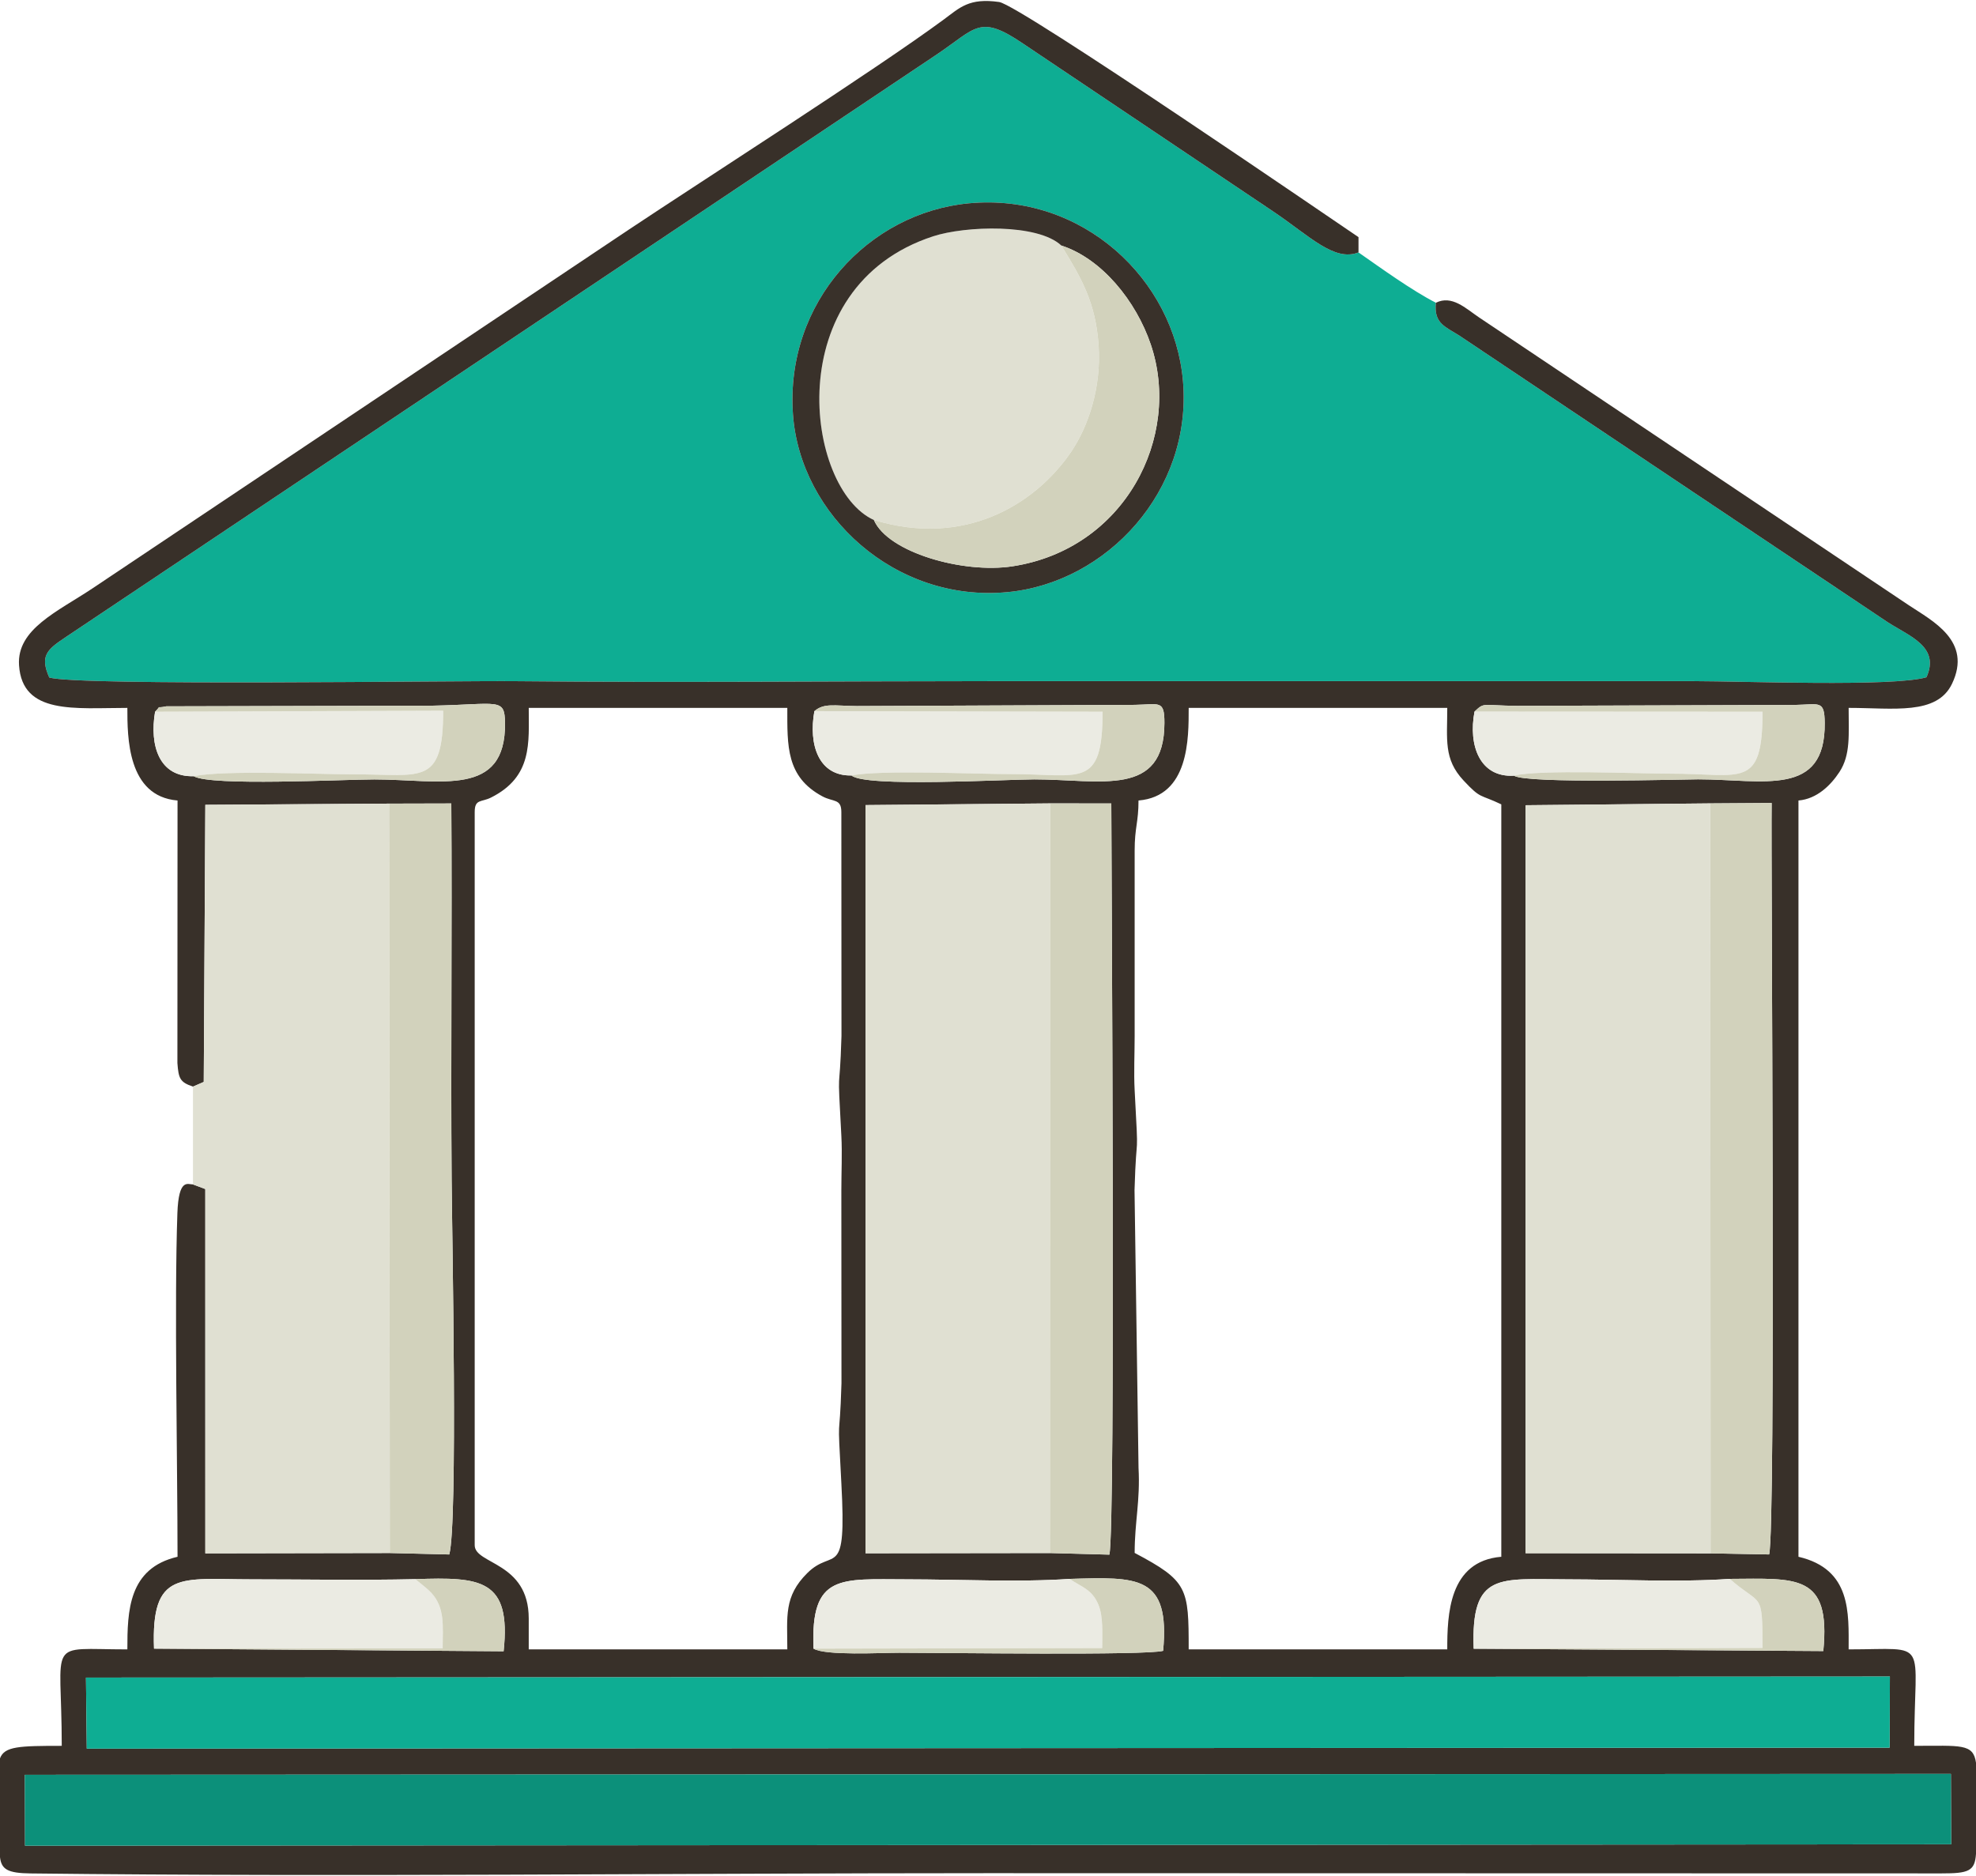 <svg xmlns="http://www.w3.org/2000/svg" width="357" height="339" viewBox="0 0 1611019 1528194" shape-rendering="geometricPrecision" text-rendering="geometricPrecision" image-rendering="optimizeQuality" fill-rule="evenodd" clip-rule="evenodd"><defs><style>.fil0{fill:#0ead93}.fil4{fill:#d2d2bc}.fil2{fill:#e0e0d2}</style></defs><g id="Layer_x0020_1"><path class="fil0" d="M646520 337336c-6632-91631 61765-164702 143456-172338 92572-8656 167437 61991 174496 145016 7601 89358-62071 164516-143285 172071-91562 8519-168748-62925-174667-144749zm524151-91250c-19718-10118-44658-28165-63096-41046-19920 7845-40109-13628-70026-33721L834270 34870c-35804-24319-38134-13028-70681 8854L52848 519247c-14717 9811-20370 15023-12694 32456 24999 7069 327695 2466 381478 2994 127929 1256 255930-18 383876-37h575812c39140 0 162022 4795 189320-3168 11123-24684-13333-33237-31405-44777l-348737-233374c-11684-7658-21710-9980-19828-27255h1z"/><path d="M20228 1446489l1570333-720 249 57399-1570403 1157-177-57836h-2zm1590791-9818v74320c-939 14041-5959 15950-28137 15911l-777373-182c-254454 0-527365 3170-780549 212-18719-218-23782-3301-24960-13214v-80639c3670-9851 15692-10194 50346-10194 0-88781-13733-78661 53490-78661 0-31261 816-66177 40904-75518 0-75068-2701-207734-124-280171 1033-28998 8595-23384 12710-23474l10049 3763 14 297093 150444-274 48434 1187c7093-24460 2277-261582 1941-306483-760-101858 450-203801-253-305944l-50670 125-149886 980-1286 225988-8787 3796c-10580-3591-11755-6522-12694-19245l107-214062c-40965-3408-40904-51797-40904-75515-42781 0-85663 5803-88322-34797-1930-29500 31394-43670 60001-62745l437367-292626c60172-40118 201358-130430 256660-171264 13017-9614 20452-17705 45065-14206 16766 2387 280694 183544 292968 191762v12448c-19920 7844-40109-13629-70026-33721L834269 34871c-35804-24319-38134-13028-70682 8854L52847 519248c-14717 9811-20371 15024-12695 32456 25000 7069 327696 2466 381479 2994 127929 1256 255929-18 383876-37h575812c39140 0 162022 4796 189320-3168 11122-24684-13333-33236-31405-44777l-348737-233374c-11685-7658-21710-9980-19828-27255 13072-6468 24127 4462 35119 11912l350477 234777c19088 12706 51990 29080 35167 64092-12373 25752-47709 19602-84252 19602 0 21726 1720 38195-7505 52280-6995 10676-18268 21978-33399 23237v616718c43305 10090 40904 45983 40904 75518 67224 0 53491-10119 53491 78660 38109 0 48107-2056 50345 13788h3zM70091 1367232l1470719-847-194 57966-1469869 802-656-57921zm1340143-80511c54482-246 82538-4514 76290 58867l-285043-1903c-2347-63003 20943-56597 76008-56580 41834 14 91971 2523 132745-384zm-538121 21c55336-1546 81959-3333 76174 58663-14039 3853-177141 1572-215147 1567-14641-3-60108 2529-69881-3353-2593-61550 22178-56528 76173-56514 42244 11 91351 2498 132681-363zm-533473 214c53265-1856 78266-182 71958 58814l-285028-2151c-2457-64402 21717-56519 78955-56514 44684 5 89512 867 134115-149zm1055709-632607l50071-336c-705 42976 3556 591442-2060 612798l-47717-888-150850-125 12-609961 150543-1488h1zm-538213 9l49909 27c0 38024 3632 591196-1584 612583l-48435-1311-150385 197 23-610127 150472-1369zm68940 189566V692892c0-19141 3147-22953 3147-40907 41270-3432 40904-50575 40904-75515h210816c0 25870-3081 41651 13226 59145 14498 15560 12851 10894 30828 19518v613571c-42929 3571-44054 47511-44054 75518H969127c0-49978-582-55664-44051-78663 0-25223 4632-42656 3163-69238l-3266-226639c1612-53879 3579-17049 89-81692-745-13782 14-30010 14-44067v1zM685943 969785l102 157429c-1613 53879-3579 17049-89 81692 4334 80243-6144 51690-27699 73020-19381 19177-16367 35489-16367 62297H431074v-25172c0-46346-44053-43993-44053-59785V661427c0-10880 5323-7835 13321-11853 34000-17078 30732-44846 30732-73104h210816c0 30916-1090 56180 28572 72118 8973 4824 15480 1676 15480 12839l102 182601c-1613 53879-3579 17049-90 81691 745 13783-14 30010-14 44068l3-2zm548398-338037c-27780 1670-37439-24565-32172-52278 8247-7724 5440-5027 34397-4654l226779-765c20136-333 24138-4279 24330 14676 610 60851-49783 46077-103205 46000-11703-17-140021 3739-150128-2979h-1zm-540104-177c-26846 609-35188-25065-30282-52438 7934-6771 15990-4357 34555-4149l226786-998c19976-317 24078-4244 24046 14760-104 61164-51871 46029-106074 46027-23839 0-138256 6614-149031-3202zm-536324 603c-28092 827-36177-24922-31481-52572 6066-6086-431-2332 9138-4415l216842-525c54157-1062 59054-6809 59309 14055 752 61149-52451 46111-106508 46097-26196-5-133331 5631-147300-2640z" fill="#383029"/><path class="fil2" d="M157326 885292v79768l10049 3764 14 297091 150445-273-548-611115-149886 980-1285 225988zm1237318 380631l-295-611574-150543 1488-11 609960zm-538618-266l110-611299-150472 1369-23 610127z"/><path fill="#0c907a" d="M20406 1504325l1570404-1157-249-57399-1570333 720z"/><path class="fil0" d="M70747 1425154l1469870-803 193-57966-1470719 847z"/><path class="fil2" d="M712484 423256c73928 22414 130577-12460 159692-53987 15274-21790 25815-54288 23530-88164-2428-36039-14621-55877-30396-81676-19335-18134-78360-16053-104450-7554-126191 41094-104354 206107-48376 231383v-2z"/><path class="fil4" d="M317834 1265642l48434 1187c7094-24460 2278-261582 1942-306483-761-101858 449-203801-254-305944l-50670 125 548 611114v1zm538192 15l48435 1311c5216-21386 1584-574558 1584-612583l-49909-27-110 611299zm538618 266l47717 888c5617-21356 1355-569821 2060-612798l-50071 336 295 611574h-1z"/><path d="M865310 199429c32892 10664 60903 45139 72933 80743 25374 75117-21026 166814-112868 180846-40139 6132-101516-11302-112891-37762-55978-25275-77813-190288 48376-231383 26091-8497 85115-10579 104450 7555v1zM646520 337336c5920 81824 83106 153268 174667 144749 81215-7555 150886-82713 143285-172071-7059-83025-81924-153672-174496-145016-81691 7637-150089 80707-143456 172338z" fill="#39312a"/><path class="fil4" d="M712484 423256c11375 26460 72752 43894 112891 37762 91844-14032 138242-105729 112868-180846-12030-35605-40041-70080-72933-80743 15775 25799 27968 45636 30396 81676 2284 33877-8256 66374-23530 88164-29115 41527-85764 76402-159692 53987z"/><path d="M125569 1343620l235329-235c0-18137 2138-32872-9332-45365-1515-1647-3476-3275-5084-4673l-7843-6391c-44605 1016-89431 154-134115 149-57238-5-81413-7888-78955 56514v1zm537690 0l235348-450c-3-11890 968-25529-3038-35293-5273-12857-14084-14543-23454-21134-41331 2861-90437 374-132682 363-53995-14-78766-5036-76173 56514h-1zm538222 66l235471-623c-2-47413-875-33591-26718-56340-40774 2907-90911 397-132745 383-55064-17-78355-6423-76008 56580zM157913 632174c25822-5201 100370-1498 131567-1509 54320-21 71848 9840 71846-51895l-234894 832c-4696 27651 3389 53399 31481 52572zm536324-603c24830-4764 99511-1117 130151-1126 56597-14 74549 12653 74549-50843l-234981-468c-4905 27373 3435 53047 30283 52438l-2-1zm540104 177c21242-5225 100383-1633 128102-1642 57596-16 74548 13232 74548-50505l-234822-131c-5266 27713 4392 53947 32172 52278z" fill="#ebebe3"/><path class="fil4" d="M694237 631571c10775 9816 125192 3202 149031 3202 54203 2 105970 15137 106074-46027 32-19004-4070-15078-24046-14760l-226786 998c-18565-208-26621-2622-34555 4149l234980 468c0 63496-17951 50830-74548 50843-30640 9-105320-3638-130151 1125l1 2zm540104 177c10107 6717 138425 2962 150128 2979 53421 78 103816 14852 103205-46000-192-18955-4193-15009-24330-14676l-226779 765c-28958-371-26150-3069-34397 4654l234821 131c0 63737-16950 50489-74548 50505-27719 9-106859-3583-128101 1642h1zm-1076428 426c13969 8273 121104 2636 147300 2640 54057 14 107260 15050 106508-46097-255-20864-5152-15117-59309-14055l-216842 525c-9569 2083-3072-1671-9138 4415l234894-832c2 61735-17527 51873-71846 51895-31197 11-105745-3691-131567 1509zm505346 711446c9773 5881 55240 3350 69881 3353 38006 5 201108 2286 215147-1567 5785-61996-20838-60209-76174-58663 9371 6591 18183 8277 23455 21134 4006 9764 3035 23403 3038 35293l-235349 450h2zm538222 66l285043 1903c6248-63382-21809-59113-76290-58866 25844 22749 26717 8927 26718 56340l-235471 623zm-1075912-66l285028 2152c6307-58997-18694-60671-71958-58814l7843 6390c1608 1398 3571 3026 5084 4673 11470 12492 9332 27229 9332 45365l-235329 235v-1z"/></g></svg>